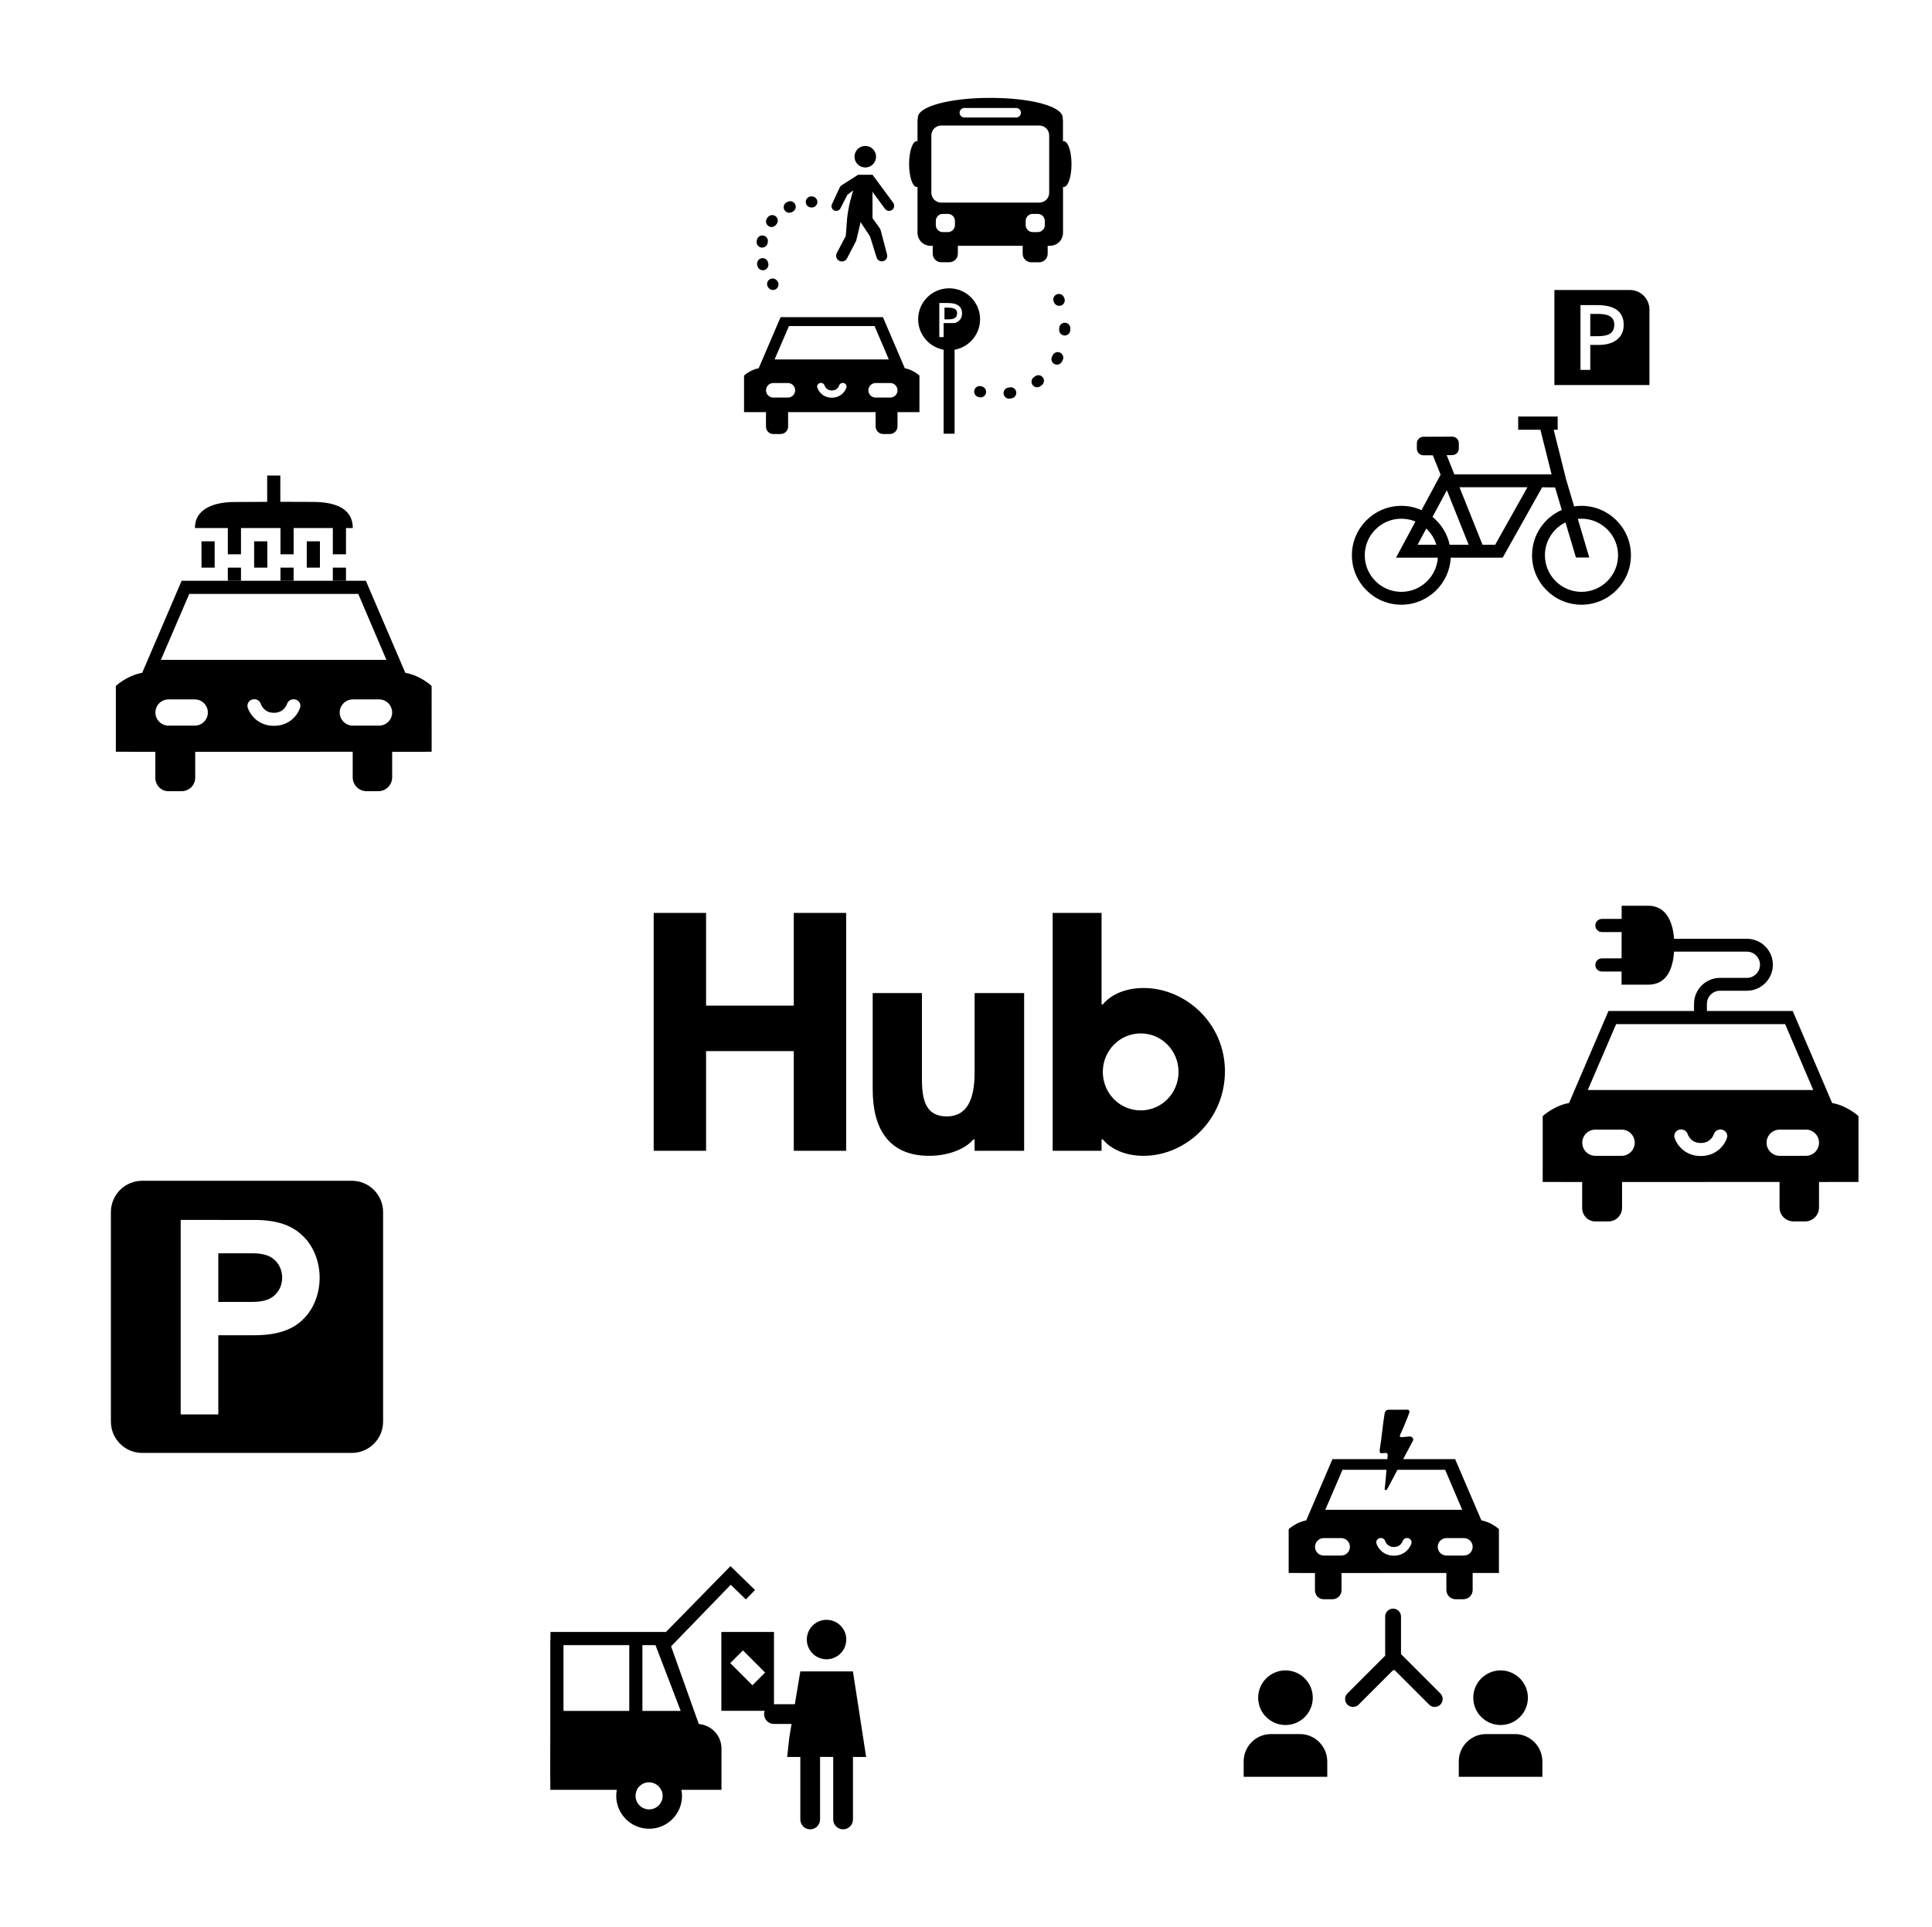 <?xml version="1.0" encoding="utf-8"?>
<svg xmlns="http://www.w3.org/2000/svg" id="Layer_1" style="enable-background:new 0 0 1950.96 1946.47;" version="1.1" viewBox="0 0 1950.96 1946.47" x="0px" y="0px">
<g>
	<path d="M801.57,1015.72v-93.67h52.89v240.24h-52.89v-100.68H713v100.68H660.1V922.05H713v93.67H801.57z"/>
	<path d="M984.17,1162.29v-11.47h-1.27c-8.6,10.2-26.13,16.57-44.61,16.57c-41.74,0-57.03-28.68-57.03-66.91v-97.5h49.7v83.16&#xA;		c0,19.12,0.64,41.42,25.17,41.42c24.85,0,28.04-25.81,28.04-44.61v-79.97h50.02v159.31H984.17z"/>
	<path d="M1154.75,1167.39c-16.25,0-31.86-5.42-41.1-16.57h-1.27v11.47h-49.39V922.05h49.39v92.4h1.27&#xA;		c9.24-11.15,24.85-16.57,41.1-16.57c42.38,0,82.52,35.69,82.2,84.75C1236.64,1131.38,1197.13,1167.39,1154.75,1167.39z&#xA;		 M1151.88,1043.76c-21.35,0-38.24,17.52-38.24,38.87c0,21.35,16.89,38.87,38.24,38.87c21.35,0,38.23-17.52,38.23-38.87&#xA;		C1190.12,1061.29,1173.23,1043.76,1151.88,1043.76z"/>
</g>
<g>
	<rect height="26.58" width="13.29" x="203.48" y="546.73"/>
	<rect height="26.58" width="13.29" x="309.78" y="546.73"/>
	<rect height="26.58" width="13.29" x="256.64" y="546.73"/>
	<rect height="13.28" width="13.29" x="230.06" y="573.31"/>
	<rect height="13.28" width="13.29" x="283.21" y="573.31"/>
	<path d="M230.06,559.87h13.29v-26.58h39.87v26.58h13.29v-26.58h39.59v26.58h13.29v-26.58h6.84c0-21.87-21.51-26.31-40.25-26.36&#xA;		c-3.74-0.01-29.12-0.12-32.9-0.12v-26.52h-13.28v26.58c-12.74,0.06-30.18,0.16-33.09,0.16c-18.43,0-39.86,5.68-39.86,26.26h33.22&#xA;		V559.87z"/>
	<rect height="13.28" width="13.29" x="336.09" y="573.31"/>
	<path d="M435.87,692.86c0,0-3.97-4.09-12.47-8.47c-7.97-4.1-14.09-4.79-14.09-4.79l-39.87-93.02l-186.02,0.01l-39.86,93.01&#xA;		c0,0-6.12,0.69-14.09,4.79c-8.5,4.38-12.47,8.47-12.47,8.47v46.79l-0.01,19.63l39.86,0.04v26.14c0,7.57,5.68,13.66,13.25,13.66&#xA;		h13.32c7.57,0,13.71-6.14,13.71-13.71v-26.1l159.03-0.02v25.8c0,7.75,6.28,14.03,14.03,14.03h11.8c7.75,0,14.03-6.28,14.03-14.03&#xA;		v-25.79l39.86-0.01L435.87,692.86L435.87,692.86z M191.11,599.88h170.68l28.4,66.55H162.49L191.11,599.88z M196.66,732.88h-26.49&#xA;		c-7.31,0-13.24-5.93-13.24-13.24c0-7.31,5.93-13.24,13.24-13.24h26.49c7.31,0,13.24,5.93,13.24,13.24&#xA;		C209.89,726.95,203.97,732.88,196.66,732.88z M303.09,714.57c-1.89,6.41-9.86,18.51-26.49,18.51c-16.63,0-24.6-12.11-26.48-18.51&#xA;		c-1.03-3.5,1.1-7.13,4.77-8.11c3.59-1.02,7.42,1.03,8.49,4.48c0.31,0.96,3.21,8.99,13.22,8.99c10.05,0,12.94-8.07,13.23-8.99&#xA;		c1.12-3.44,4.97-5.43,8.55-4.42C302.01,707.53,304.11,711.1,303.09,714.57z M382.77,732.88h-26.49c-7.31,0-13.24-5.93-13.24-13.24&#xA;		c0-7.31,5.93-13.24,13.24-13.24h26.49c7.31,0,13.24,5.93,13.24,13.24C396.01,726.95,390.08,732.88,382.77,732.88z"/>
</g>
<path d="M1876.73,1127.37c0,0-3.97-4.09-12.47-8.47c-7.97-4.1-14.09-4.79-14.09-4.79l-39.87-93.02l-86.64,0.01v-7.21&#xA;	c0-7.3,5.94-13.24,13.24-13.24h27.12c14.4,0,26.18-11.72,26.24-26.12c0.03-7.03-2.68-13.65-7.64-18.63&#xA;	c-4.96-4.98-11.57-7.73-18.6-7.73h-73.53c-1.2-16.67-7.7-33.36-26.04-33.36l-26.86,0l-0.02,13.29h-19.94&#xA;	c-3.67,0-6.64,2.97-6.64,6.64s2.97,6.64,6.64,6.64h19.92l-0.05,26.58h-19.88c-3.67,0-6.64,2.97-6.64,6.64v0&#xA;	c0,3.67,2.97,6.64,6.64,6.64h19.85l-0.02,13.29h26.89c19.23,0,24.99-16.61,26.13-33.36h73.55c3.55,0,6.88,1.38,9.38,3.9&#xA;	c2.5,2.51,3.87,5.85,3.86,9.4c-0.03,7.27-5.97,13.18-13.24,13.18h-27.12c-14.47,0-26.24,11.77-26.24,26.24v7.21l-86.39,0&#xA;	l-39.86,93.01c0,0-6.12,0.69-14.09,4.79c-8.5,4.38-12.47,8.47-12.47,8.47v46.79l-0.01,19.63l39.86,0.04v26.14&#xA;	c0,7.57,5.68,13.66,13.25,13.66h13.32c7.57,0,13.71-6.14,13.71-13.71v-26.1l159.03-0.02v25.8c0,7.75,6.28,14.03,14.03,14.03h11.8&#xA;	c7.75,0,14.03-6.28,14.03-14.03v-25.79l39.86-0.01L1876.73,1127.37L1876.73,1127.37z M1631.98,1034.39h170.68l28.4,66.55h-227.71&#xA;	L1631.98,1034.39z M1637.52,1167.39h-26.49c-7.31,0-13.24-5.93-13.24-13.24c0-7.31,5.93-13.24,13.24-13.24h26.49&#xA;	c7.31,0,13.24,5.93,13.24,13.24C1650.76,1161.46,1644.83,1167.39,1637.52,1167.39z M1743.95,1149.08&#xA;	c-1.89,6.41-9.86,18.51-26.49,18.51c-16.63,0-24.6-12.11-26.48-18.51c-1.03-3.5,1.1-7.13,4.77-8.11c3.59-1.02,7.42,1.03,8.49,4.48&#xA;	c0.31,0.96,3.21,8.99,13.22,8.99c10.05,0,12.94-8.07,13.23-8.99c1.12-3.44,4.97-5.43,8.55-4.42&#xA;	C1742.87,1142.04,1744.98,1145.61,1743.95,1149.08z M1823.64,1167.39h-26.49c-7.31,0-13.24-5.93-13.24-13.24&#xA;	c0-7.31,5.93-13.24,13.24-13.24h26.49c7.31,0,13.24,5.93,13.24,13.24C1836.87,1161.46,1830.95,1167.39,1823.64,1167.39z"/>
<g>
	<g>
		<ellipse cx="834.74" cy="1654.92" rx="19.93" ry="19.93" transform="matrix(0.059 -0.998 0.998 0.059 -866.2 2391.385)"/>
		<path d="M861.31,1688.14h-53.15l-5.52,33.13h-21.06v-72.98h-53.15v79.61h43.74c-0.37,1.05-0.59,2.17-0.59,3.34&#xA;			c0,5.5,4.46,9.97,9.97,9.97h17.77l-2.22,13.36l-2.22,19.96h13.29v40.11v23.01c0,5.5,4.46,9.97,9.97,9.97&#xA;			c5.5,0,9.97-4.46,9.97-9.97v-63.18l13.28,0.06v63.12c0,5.5,4.46,9.97,9.97,9.97h0.01c5.5,0,9.97-4.46,9.97-9.97v-63.12h13.29&#xA;			L861.31,1688.14z M759.79,1702.13l-22.39-22.39l12.83-12.83l22.39,22.39L759.79,1702.13z"/>
	</g>
	<path d="M753.17,1615.42l9.27-9.52l-20.12-19.55l-4.68-4.56l-65.14,66.53l-0.01-0.03c-10.84,0-116.62,0-116.62,0l-0.02,8.29h-0.14&#xA;		v77.36l-0.12,62.89l0.12,0v10.92h67.03h0.12c-0.37,1.98-0.58,4.01-0.58,6.09c0,18.34,14.87,33.21,33.21,33.21&#xA;		c18.34,0,33.21-14.87,33.21-33.21c0-2.08-0.21-4.11-0.58-6.09h40.44v-41.69c0-13.06-10.08-23.76-22.89-24.76l-28.01-78.48&#xA;		l60.25-62.21L753.17,1615.42z M635.43,1728.01h-66.33l-0.1-2.02v-64.42h66.44V1728.01z M655.48,1827.5&#xA;		c-7.56,0-13.68-6.13-13.68-13.68c0-2.19,0.53-4.25,1.44-6.09h-0.12c2.24-4.5,6.87-7.59,12.24-7.59c5.37,0,10,3.1,12.24,7.59h0.12&#xA;		c0.91,1.84,1.44,3.9,1.44,6.09C669.16,1821.38,663.04,1827.5,655.48,1827.5z M687.37,1728.01h-38.65v-66.44h13.2L687.37,1728.01z"/>
</g>
<g>
	<g>
		<path d="M1597,510.9c-2.53,0-5.01,0.19-7.44,0.56l-8.11-27.39l-0.02-0.06l-12.49-49.95h4v-13.4h-39.86v13.4h22.45l11.27,45.02&#xA;			l-9.91,0.02h-88.27l-7.75-19.37l5.9-0.09c3.52-0.1,6.37-3.04,6.37-6.56v-5.5c0-1.73-0.72-3.41-1.94-4.63&#xA;			c-1.22-1.22-2.9-1.93-4.62-1.93c-0.01,0-0.02,0-0.02,0l-29.23,0.12c-3.59,0-6.56,2.97-6.56,6.56v5.58c0,3.59,2.97,6.56,6.56,6.56&#xA;			h9.58l7.83,19.56l-19.26,35.86c-6.23-2.8-13.13-4.36-20.39-4.36c-27.53,0-49.93,22.4-49.93,49.93c0,27.54,22.4,49.94,49.93,49.94&#xA;			c26.74,0,48.64-21.12,49.88-47.56h52.47l39.87-71.05l13.02,0.15l6.77,22.73c-17.66,7.7-30.03,25.33-30.03,45.79&#xA;			c0,27.54,22.4,49.94,49.93,49.94c27.54,0,49.94-22.4,49.94-49.94C1646.94,533.3,1624.54,510.9,1597,510.9z M1440.27,533.83&#xA;			c4.72,4.41,8.3,10.04,10.2,16.38h-19L1440.27,533.83z M1415.09,597.77c-20.36,0-36.93-16.57-36.93-36.94&#xA;			c0-20.36,16.57-36.93,36.93-36.93c5.04,0,9.85,1.01,14.23,2.85l-19.58,36.46h42.21C1450.72,582.47,1434.66,597.77,1415.09,597.77z&#xA;			 M1463.89,550.21c-2.44-11.25-8.69-21.09-17.32-28.11l14.47-26.95l22.02,55.06H1463.89z M1509.83,550.21h-12.76l-23.25-58.11&#xA;			h68.62L1509.83,550.21z M1597,597.77c-20.36,0-36.93-16.57-36.93-36.94c0-14.57,8.49-27.2,20.78-33.2l10.56,35.46h13.45&#xA;			l-11.56-39.01c1.22-0.12,2.45-0.18,3.7-0.18c20.37,0,36.94,16.57,36.94,36.93C1633.94,581.2,1617.37,597.77,1597,597.77z"/>
	</g>
	<g>
		<path d="M1645.84,292.89h-76.2v96h96v-76.2C1665.64,301.76,1656.78,292.89,1645.84,292.89z M1614.77,348.36h-8.89v25.24h-9.88&#xA;			v-65.46h16.61c18.13,0,27.02,6.73,27.02,20.02C1639.64,342.44,1627.88,348.36,1614.77,348.36z"/>
	</g>
	<g>
		<g>
			<path d="M1612.62,317.03h-6.73v22.53h7.09c8.44,0,17.15-1.35,17.15-11.58C1630.12,317.93,1620.6,317.03,1612.62,317.03z"/>
		</g>
	</g>
</g>
<g>
	<path d="M1487.1,1605.89v-17.17l26.54,0v-44.24l0,0c0,0-2.64-2.73-8.3-5.64c-5.31-2.73-9.38-3.19-9.38-3.19l-26.55-61.94l-52.47,0&#xA;		l9.98-18.79c0.78-1.87-0.96-4.28-3.65-4.05l0,0l-7.91,0.7c-1.43,0.13-2.14-0.85-1.59-2.18c0,0,3.83-8.16,7.1-16.59&#xA;		c0.26-0.66,0.51-1.32,0.76-1.97c0.53-1.39,1.03-2.71,1.46-3.92c0.01-0.03,0.02-0.06,0.04-0.09c0.68-1.86-0.42-3.21-2.57-3.02&#xA;		l-18.7,0.06c-2.15,0.19-3.31,1.74-3.61,3.57c-2.14,12.46-2.92,24.81-5.06,37.28c-0.31,1.82,0.6,3.2,2.01,3.07l3.81-0.33&#xA;		c1.36-0.12,2.37,0.84,2.35,2.17c-0.15,1.43-0.28,2.79-0.41,4.1l-55.4,0l-26.54,61.94c0,0-4.08,0.46-9.38,3.19&#xA;		c-5.66,2.91-8.3,5.64-8.3,5.64v31.16l-0.01,13.07l26.54,0.03v17.4c0,5.04,3.78,9.1,8.82,9.1h8.87c5.04,0,9.13-4.09,9.13-9.13&#xA;		v-17.38l105.89-0.02v17.18c0,5.16,4.18,9.34,9.34,9.34h7.86C1482.92,1615.23,1487.1,1611.05,1487.1,1605.89z M1355.66,1484.5h44.38&#xA;		c-0.36,4.8-0.66,9.11-1.17,13.84c-0.23,2.15-0.44,3.95-0.59,5.22c-0.13,1.19,0.39,1.5,0.97,1.45l0.18-0.02l0.15-0.01l0.43-0.04&#xA;		c0.05-0.06,0.1-0.14,0.15-0.21c0.38-0.25,0.76-0.69,1.07-1.43l9.98-18.8h48.11l17.25,40.41h-138.28L1355.66,1484.5z&#xA;		 M1354.36,1571.11h-17.64c-4.87,0-8.81-3.95-8.81-8.81c0-4.87,3.95-8.81,8.81-8.81h17.64c4.87,0,8.81,3.95,8.81,8.81&#xA;		C1363.17,1567.17,1359.22,1571.11,1354.36,1571.11z M1425.23,1558.92c-1.26,4.27-6.57,12.33-17.64,12.33&#xA;		c-11.07,0-16.38-8.06-17.64-12.33c-0.69-2.33,0.73-4.75,3.18-5.4c2.39-0.68,4.94,0.68,5.65,2.98c0.2,0.64,2.14,5.98,8.81,5.98&#xA;		c6.69,0,8.61-5.37,8.81-5.98c0.75-2.29,3.31-3.62,5.7-2.94C1424.51,1554.23,1425.91,1556.61,1425.23,1558.92z M1460.65,1571.11&#xA;		c-4.87,0-8.81-3.95-8.81-8.81c0-4.87,3.95-8.81,8.81-8.81h17.64c4.87,0,8.81,3.95,8.81,8.81c0,4.87-3.95,8.81-8.81,8.81H1460.65z"/>
	<path d="M1414.76,1670.66v-37.93c0-4.42-3.58-8-8-8s-8,3.58-8,8v39.5l-38.13,38.13c-3.12,3.12-3.12,8.19,0,11.31&#xA;		c1.56,1.56,3.61,2.34,5.66,2.34s4.09-0.78,5.66-2.34l34.68-34.68c0.05,0,0.09,0.01,0.14,0.01c0.53,0,1.05-0.05,1.56-0.15&#xA;		l34.83,34.83c1.56,1.56,3.61,2.34,5.66,2.34c2.05,0,4.09-0.78,5.66-2.34c3.12-3.12,3.12-8.19,0-11.31L1414.76,1670.66z"/>
	<path d="M1529.93,1751.42h-29.25c-15.29,0-27.58,12.43-27.58,27.58v15.57h84.41v-15.43&#xA;		C1557.52,1763.86,1545.08,1751.42,1529.93,1751.42z"/>
	<path d="M1487.73,1714.7c0,15.23,12.35,27.58,27.58,27.58c15.23,0,27.58-12.35,27.58-27.58c0-15.23-12.35-27.58-27.58-27.58&#xA;		C1500.08,1687.11,1487.73,1699.46,1487.73,1714.7z"/>
	<path d="M1312.71,1751.42h-29.25c-15.29,0-27.58,12.43-27.58,27.58v15.57h84.41v-15.43&#xA;		C1340.29,1763.86,1327.86,1751.42,1312.71,1751.42z"/>
	<path d="M1298.09,1742.28c15.23,0,27.58-12.35,27.58-27.58c0-15.23-12.35-27.58-27.58-27.58c-15.23,0-27.58,12.35-27.58,27.58&#xA;		C1270.51,1729.93,1282.86,1742.28,1298.09,1742.28z"/>
</g>
<g>
	<path d="M928.47,379.34c0,0-2.2-2.27-6.93-4.7c-4.43-2.28-7.83-2.66-7.83-2.66l-22.14-51.66l-103.32,0.01l-22.14,51.66&#xA;		c0,0-3.4,0.38-7.83,2.66c-4.72,2.43-6.93,4.7-6.93,4.7v25.99l-0.01,10.9l22.14,0.02v14.52c0,4.2,3.16,7.59,7.36,7.59h7.4&#xA;		c4.2,0,7.61-3.41,7.61-7.61v-14.5l88.33-0.01v14.33c0,4.3,3.49,7.79,7.79,7.79h6.56c4.3,0,7.79-3.49,7.79-7.79v-14.32l22.14,0&#xA;		L928.47,379.34L928.47,379.34z M796.7,329.32h86.45l14.39,33.71H782.2L796.7,329.32z M795.61,401.56H780.9&#xA;		c-4.06,0-7.35-3.29-7.35-7.35c0-4.06,3.29-7.35,7.35-7.35h14.72c4.06,0,7.35,3.29,7.35,7.35&#xA;		C802.97,398.27,799.67,401.56,795.61,401.56z M854.73,391.39c-1.05,3.56-5.48,10.28-14.72,10.28c-9.24,0-13.66-6.72-14.71-10.28&#xA;		c-0.57-1.94,0.61-3.96,2.65-4.51c2-0.57,4.12,0.57,4.72,2.49c0.17,0.53,1.78,4.99,7.35,4.99c5.58,0,7.19-4.48,7.35-4.99&#xA;		c0.62-1.91,2.76-3.02,4.75-2.46C854.13,387.48,855.29,389.46,854.73,391.39z M898.98,401.56h-14.72c-4.06,0-7.35-3.29-7.35-7.35&#xA;		c0-4.06,3.29-7.35,7.35-7.35h14.72c4.06,0,7.35,3.29,7.35,7.35C906.34,398.27,903.04,401.56,898.98,401.56z"/>
	<g>
		<path d="M957.27,310.71h-3.54v11.85h3.73c4.44,0,9.02-0.71,9.02-6.09C966.48,311.19,961.47,310.71,957.27,310.71z"/>
	</g>
	<path d="M958.43,291.18c-17.27,0-31.27,14-31.27,31.27s14,31.27,31.27,31.27s31.27-14,31.27-31.27S975.7,291.18,958.43,291.18z&#xA;		 M958.4,327.2h-4.68v13.28h-5.2v-34.44h8.74c9.54,0,14.22,3.54,14.22,10.53C971.48,324.08,965.3,327.2,958.4,327.2z"/>
	<rect height="111.74" width="11.07" x="952.88" y="326.31"/>
	<g>
		<path d="M780.54,292.9c-1.59,0-3.18-0.67-4.29-1.99l-0.37-0.44c-1.98-2.39-1.65-5.93,0.74-7.9c2.39-1.98,5.92-1.65,7.9,0.74&#xA;			l0.3,0.35c2,2.37,1.71,5.91-0.65,7.91C783.11,292.46,781.82,292.9,780.54,292.9z"/>
		<path d="M770.36,272.97c-2.5,0-4.79-1.69-5.43-4.23c-0.1-0.38-0.19-0.75-0.28-1.13c-0.71-3.02,1.16-6.04,4.17-6.75&#xA;			c3.02-0.71,6.04,1.16,6.75,4.17c0.07,0.31,0.15,0.62,0.23,0.93c0.77,3-1.04,6.06-4.05,6.83&#xA;			C771.29,272.91,770.82,272.97,770.36,272.97z M769.63,250.07c-0.35,0-0.71-0.03-1.07-0.1c-3.04-0.59-5.04-3.53-4.45-6.57&#xA;			c0.07-0.39,0.15-0.77,0.23-1.15c0.65-3.03,3.64-4.96,6.67-4.31c3.03,0.65,4.96,3.63,4.31,6.67c-0.07,0.3-0.13,0.61-0.19,0.92&#xA;			C774.62,248.2,772.27,250.07,769.63,250.07z M779.13,229.27c-1.22,0-2.45-0.4-3.48-1.21c-2.43-1.92-2.84-5.45-0.92-7.89&#xA;			c0.24-0.31,0.49-0.61,0.74-0.92c1.98-2.39,5.51-2.72,7.9-0.75c2.39,1.98,2.72,5.52,0.75,7.9c-0.2,0.24-0.39,0.48-0.59,0.73&#xA;			C782.43,228.54,780.79,229.27,779.13,229.27z M796.99,214.89c-2.07,0-4.05-1.14-5.03-3.12c-1.38-2.78-0.24-6.15,2.53-7.52&#xA;			c0.35-0.17,0.7-0.34,1.06-0.51c2.81-1.32,6.15-0.11,7.47,2.69c1.32,2.81,0.11,6.15-2.69,7.47c-0.28,0.13-0.57,0.27-0.85,0.41&#xA;			C798.68,214.7,797.83,214.89,796.99,214.89z"/>
		<path d="M819.79,209.57c-0.03,0-0.06,0-0.08,0l-0.44,0c-3.1,0-5.61-2.51-5.61-5.61s2.51-5.61,5.61-5.61c0.2,0,0.4,0,0.6,0.01&#xA;			c3.1,0.04,5.58,2.6,5.53,5.69C825.36,207.12,822.86,209.57,819.79,209.57z"/>
	</g>
	<g>
		<path d="M1069.6,308.9c-2.15,0-4.2-1.24-5.13-3.32c-0.11-0.24-0.22-0.48-0.33-0.72c-1.3-2.81-0.08-6.15,2.74-7.45&#xA;			c2.81-1.3,6.15-0.08,7.45,2.74c0.13,0.29,0.26,0.57,0.39,0.85c1.27,2.83,0,6.15-2.83,7.42&#xA;			C1071.14,308.74,1070.36,308.9,1069.6,308.9z"/>
		<path d="M1019.01,402.67c-2.68,0-5.06-1.93-5.53-4.67c-0.52-3.06,1.53-5.96,4.58-6.48c0.5-0.09,1-0.18,1.51-0.28&#xA;			c3.04-0.6,5.99,1.39,6.59,4.43c0.59,3.04-1.39,5.99-4.43,6.59c-0.59,0.11-1.17,0.22-1.76,0.32&#xA;			C1019.64,402.64,1019.32,402.67,1019.01,402.67z M1047.25,391.15c-1.77,0-3.52-0.84-4.61-2.41c-1.77-2.54-1.15-6.04,1.4-7.81&#xA;			c0.41-0.29,0.83-0.58,1.23-0.88c2.5-1.84,6.01-1.3,7.85,1.2c1.84,2.5,1.3,6.01-1.2,7.85c-0.48,0.36-0.97,0.71-1.47,1.05&#xA;			C1049.48,390.83,1048.36,391.15,1047.25,391.15z M1067.36,368.32c-0.88,0-1.77-0.21-2.6-0.64c-2.75-1.44-3.81-4.83-2.37-7.58&#xA;			c0.23-0.45,0.46-0.9,0.69-1.36c1.37-2.78,4.73-3.93,7.51-2.56c2.78,1.37,3.93,4.73,2.56,7.51c-0.26,0.54-0.54,1.08-0.82,1.61&#xA;			C1071.34,367.23,1069.38,368.32,1067.36,368.32z M1075.18,338.85c-0.08,0-0.16,0-0.23-0.01c-3.1-0.13-5.51-2.74-5.38-5.84&#xA;			c0.02-0.51,0.04-1.02,0.04-1.53c0.05-3.07,2.56-5.51,5.61-5.51c0.03,0,0.07,0,0.1,0c3.1,0.05,5.57,2.61,5.51,5.71&#xA;			c-0.01,0.6-0.03,1.19-0.05,1.79C1080.66,336.49,1078.18,338.85,1075.18,338.85z"/>
		<path d="M990.18,401.38c-0.5,0-1.01-0.07-1.51-0.21c-0.3-0.08-0.6-0.17-0.9-0.25c-2.98-0.87-4.68-3.99-3.81-6.96&#xA;			c0.87-2.98,3.99-4.68,6.96-3.81c0.26,0.08,0.51,0.15,0.77,0.22c2.99,0.83,4.73,3.93,3.9,6.92&#xA;			C994.89,399.75,992.63,401.38,990.18,401.38z"/>
	</g>
	<g>
		<path d="M901.94,204.74l-20.86-28.24v0.02h-14.6l-16.57,10.58c-0.86,0.55-1.54,1.33-1.96,2.25l-7.8,16.82&#xA;			c-1.13,2.35-0.17,5.18,2.17,6.34l0,0c2.25,1.12,4.99,0.29,6.24-1.88l7.1-13.88l5.88-4.44l-2.84,10.2&#xA;			c-1.25,4.49-2.83,13.15-3.24,17.79l-1.39,18.06l-9.27,17.61c-1.24,2.92,0.08,6.3,2.98,7.6c2.97,1.34,6.47-0.02,7.76-3.02&#xA;			l9.02-17.28l4.5-18.9l9.53,14.47l6.53,21c0.82,3.21,4.26,4.97,7.34,3.76c2.55-1,3.97-3.72,3.34-6.39l-6.44-24.53&#xA;			c-0.24-0.92-0.65-1.78-1.22-2.54l-7.08-9.83l-0.01-26.58L893.74,211c1.9,2.45,5.53,2.68,7.72,0.49&#xA;			C903.27,209.67,903.48,206.79,901.94,204.74z"/>
		<circle cx="873.77" cy="158.27" r="10.88"/>
	</g>
	<path d="M1074.15,142.54L1074.15,142.54c-0.26,0.01-0.51,0.05-0.76,0.12v-20.47c0-0.97-0.11-1.94-0.32-2.88&#xA;		c0.01-0.21,0.01-0.41,0-0.61c0.05-10.94-31.08-19.83-73.08-19.83s-73.13,8.89-73.13,19.84c-0.01,0.21-0.01,0.41,0,0.61&#xA;		c-0.23,0.94-0.34,1.9-0.36,2.87v20.47c-0.25-0.07-0.5-0.11-0.76-0.12c-4.23,0-7.73,10.38-7.73,23.16c0,12.79,3.49,23.18,7.81,23.18&#xA;		c0.23-0.01,0.46-0.05,0.68-0.12v46.35c0.02,7.25,5.89,13.12,13.14,13.14h2.24v0.31v7.74c0.01,4.74,3.85,8.58,8.59,8.59h8.28&#xA;		c4.7-0.07,8.48-3.89,8.49-8.59v-7.74v-0.31h65.48v0.31v7.74c0,4.71,3.78,8.55,8.49,8.61h8.16c4.74-0.01,8.58-3.85,8.59-8.59v-7.76&#xA;		v-0.31h2.24c3.5,0.02,6.87-1.35,9.36-3.81c2.49-2.47,3.89-5.82,3.9-9.32v-46.35c0.25,0.07,0.5,0.11,0.76,0.12&#xA;		c4.31,0,7.81-10.37,7.81-23.16C1082.04,152.93,1078.46,142.54,1074.15,142.54z M973.85,109.05h52.27c2.67,0,4.82,2.16,4.82,4.82&#xA;		c0,2.66-2.16,4.82-4.82,4.82h-52.27c-2.67,0-4.82-2.16-4.82-4.82C969.03,111.21,971.18,109.05,973.85,109.05z M964.31,227.33&#xA;		c0,3.91-3.17,7.09-7.09,7.09h-5.14c-3.91,0-7.09-3.17-7.09-7.09v-4.2c0-3.92,3.17-7.09,7.09-7.09h5.14c3.92,0,7.09,3.17,7.09,7.09&#xA;		V227.33z M1055.07,227.33c0,3.91-3.17,7.09-7.09,7.09h-5.14c-3.91,0-7.09-3.17-7.09-7.09v-4.2c0-3.92,3.17-7.09,7.09-7.09h5.14&#xA;		c3.92,0,7.09,3.17,7.09,7.09V227.33z M1049.6,204.61h-99.22c-5.46-0.02-9.88-4.44-9.9-9.9V136.7c0.02-5.46,4.44-9.88,9.9-9.9h99.2&#xA;		c5.46,0.02,9.88,4.44,9.9,9.9v58.01h0.01C1059.48,200.17,1055.06,204.59,1049.6,204.61z"/>
</g>
<g>
	<path d="M254.6,1265.82h-34.15v49.11h34.15c12.91,0,19.36-3.09,23.86-7.86c4.21-4.49,6.46-10.1,6.46-16.56&#xA;		c0-6.45-2.25-12.35-6.46-16.84C273.96,1268.91,267.51,1265.82,254.6,1265.82z"/>
	<path d="M355.22,1192.58h-211.6c-17.47,0-31.64,14.16-31.64,31.64v211.6c0,17.47,14.16,31.64,31.64,31.64h211.6&#xA;		c17.47,0,31.64-14.16,31.64-31.64v-211.6C386.86,1206.74,372.69,1192.58,355.22,1192.58z M307.36,1331.21&#xA;		c-10.66,11.23-25.82,17.4-51.07,17.4h-35.84v79.74h-0.08v0.23h-37.7v-0.23h-0.22v-196.21h37.99v0.01h35.84&#xA;		c25.26,0,40.13,6.17,51.07,17.68c9.82,10.1,15.43,25.26,15.43,40.69C322.79,1305.95,317.18,1321.11,307.36,1331.21z"/>
</g>
</svg>